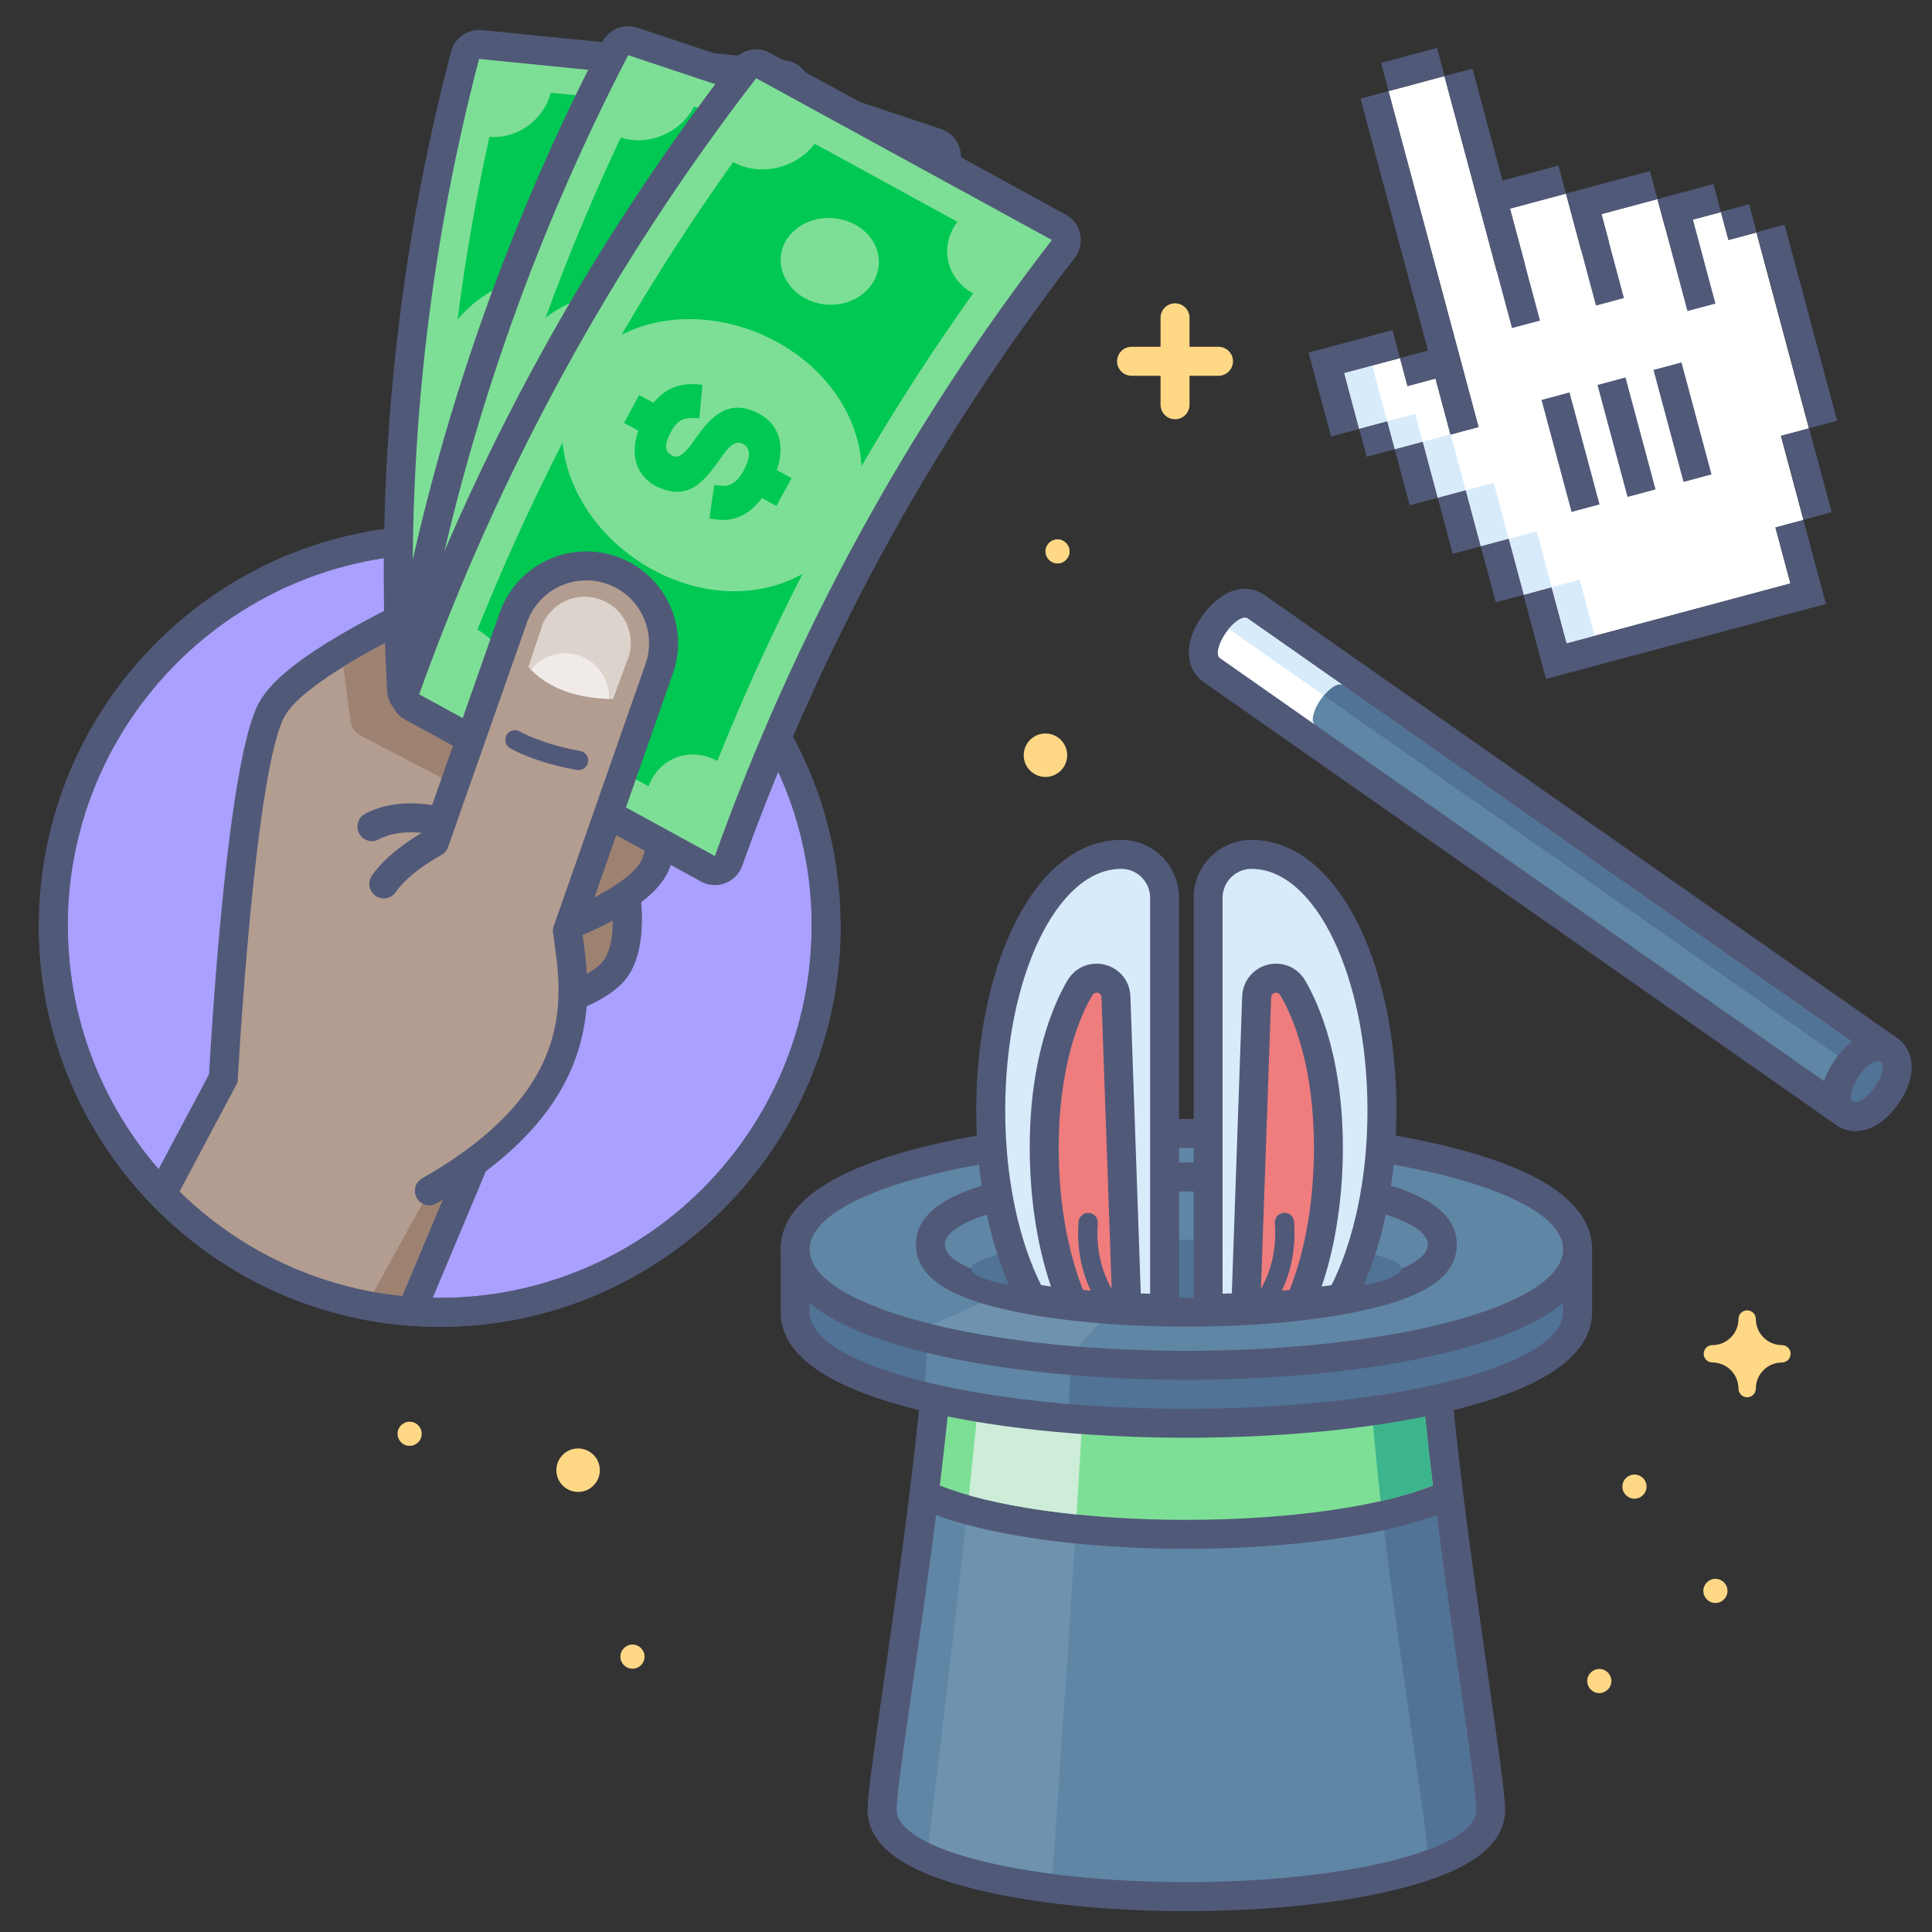 <?xml version="1.0" encoding="utf-8"?>
<!-- Generator: Adobe Illustrator 26.0.2, SVG Export Plug-In . SVG Version: 6.00 Build 0)  -->
<svg version="1.1" id="CRO_x5F_Hub-Conversion_x5F_Tips"
	 xmlns="http://www.w3.org/2000/svg" xmlns:xlink="http://www.w3.org/1999/xlink" x="0px" y="0px" viewBox="0 0 400 400"
	 style="enable-background:new 0 0 400 400;" xml:space="preserve">
<rect x="0" y="0" width="400" height="400" fill="#333333" stroke="none"/>
<style type="text/css">
	.st0{fill:#FFFFFF;}
	.st1{fill:#D8EBFB;}
	.st2{fill:#515979;}
	.st3{fill:#FFD886;}
	.st4{fill:none;}
	.st5{fill:#AAA0FF;}
	.st6{clip-path:url(#SVGID_00000166671090718628764270000005153383725049975211_);}
	.st7{fill:#B29D90;}
	.st8{fill:#9E8271;}
	.st9{fill:#7DDF96;}
	.st10{fill:#00C853;}
	.st11{fill:#DCD3CD;}
	.st12{fill:#F0EBE9;}
	.st13{fill:#FDE4DD;}
	.st14{fill:#5F87A5;}
	.st15{fill:#507396;}
	.st16{fill:#6F93AE;}
	.st17{fill:#3CB48C;}
	.st18{fill:#CEEDD9;}
	.st19{fill:#EF7D7D;}
</style>
<g>
	<g>
		<polygon class="st0" points="357.85,49.7 356.3,43.91 344.71,47.01 343.16,41.22 331.56,44.32 333.12,50.12 327.32,51.67 
			324.22,40.08 312.62,43.19 315.73,54.78 309.93,56.33 299.06,15.76 287.47,18.87 306.11,88.41 300.31,89.97 297.21,78.37 
			291.41,79.93 289.86,74.13 278.27,77.24 281.37,88.83 287.17,87.28 288.72,93.07 294.52,91.52 297.62,103.11 303.42,101.56 
			306.52,113.15 312.32,111.59 315.43,123.19 321.22,121.63 324.33,133.22 370.69,120.8 367.59,109.21 373.38,107.66 368.72,90.27 
			374.52,88.72 363.65,48.15 		"/>
	</g>
	<g>
		
			<rect x="313.77" y="110.61" transform="matrix(0.966 -0.259 0.259 0.966 -19.388 85.96)" class="st1" width="6" height="12"/>
	</g>
	<g>
		
			<rect x="304.87" y="100.58" transform="matrix(0.966 -0.259 0.259 0.966 -17.093 83.314)" class="st1" width="6" height="12"/>
	</g>
	<g>
		
			<rect x="295.97" y="90.54" transform="matrix(0.966 -0.259 0.259 0.966 -14.799 80.668)" class="st1" width="6" height="12"/>
	</g>
	<g>
		
			<rect x="279.72" y="76.26" transform="matrix(0.966 -0.259 0.259 0.966 -11.656 75.976)" class="st1" width="6" height="12"/>
	</g>
	<g>
		<rect x="287.84" y="86.4" transform="matrix(0.966 -0.259 0.259 0.966 -13.227 78.322)" class="st1" width="6" height="6"/>
	</g>
	<g>
		
			<rect x="322.67" y="120.65" transform="matrix(0.966 -0.259 0.259 0.966 -21.683 88.606)" class="st1" width="6" height="12"/>
	</g>
	<g>
		<g>
			
				<rect x="286.49" y="11.42" transform="matrix(0.966 -0.259 0.259 0.966 6.236 76.194)" class="st2" width="12" height="6"/>
		</g>
		<g>
			<polygon class="st2" points="318.84,66.37 312.62,43.19 324.22,40.08 322.66,34.28 311.07,37.39 304.86,14.21 299.06,15.76 
				313.04,67.92 			"/>
		</g>
		<g>
			<polygon class="st2" points="336.22,61.71 331.56,44.32 343.16,41.22 341.6,35.42 324.22,40.08 330.43,63.26 			"/>
		</g>
		<g>
			<polygon class="st2" points="355.16,62.85 350.5,45.46 356.3,43.91 354.75,38.11 343.16,41.22 349.37,64.4 			"/>
		</g>
		<g>
			
				<rect x="370.95" y="89.19" transform="matrix(0.966 -0.259 0.259 0.966 -12.671 100.131)" class="st2" width="6" height="18"/>
		</g>
		<g>
			<polygon class="st2" points="370.69,120.8 324.33,133.22 321.22,121.63 315.43,123.19 320.08,140.57 378.04,125.04 
				373.38,107.66 367.59,109.21 			"/>
		</g>
		<g>
			
				<rect x="307.98" y="112.17" transform="matrix(0.966 -0.259 0.259 0.966 -19.988 84.513)" class="st2" width="6" height="12"/>
		</g>
		<g>
			
				<rect x="299.07" y="102.13" transform="matrix(0.966 -0.259 0.259 0.966 -17.693 81.867)" class="st2" width="6" height="12"/>
		</g>
		<g>
			
				<rect x="290.17" y="92.09" transform="matrix(0.966 -0.259 0.259 0.966 -15.398 79.221)" class="st2" width="6" height="12"/>
		</g>
		<g>
			
				<rect x="282.05" y="87.95" transform="matrix(0.966 -0.259 0.259 0.966 -13.827 76.875)" class="st2" width="6" height="6"/>
		</g>
		<g>
			<polygon class="st2" points="297.21,78.37 300.31,89.97 306.11,88.41 287.47,18.87 281.68,20.42 295.65,72.58 289.86,74.13 
				291.41,79.93 			"/>
		</g>
		<g>
			<polygon class="st2" points="289.86,74.13 288.31,68.34 270.92,73 275.58,90.38 281.37,88.83 278.27,77.24 			"/>
		</g>
		<g>
			<rect x="356.97" y="43.03" transform="matrix(0.966 -0.259 0.259 0.966 0.353 94.736)" class="st2" width="6" height="6"/>
		</g>
		<g>
			
				<rect x="368.98" y="46.66" transform="matrix(0.966 -0.259 0.259 0.966 -4.836 98.581)" class="st2" width="6" height="42"/>
		</g>
	</g>
	<g>
		
			<rect x="322.12" y="81.67" transform="matrix(0.966 -0.259 0.259 0.966 -13.166 87.338)" class="st2" width="6" height="24"/>
	</g>
	<g>
		
			<rect x="333.71" y="78.57" transform="matrix(0.966 -0.259 0.259 0.966 -11.967 90.233)" class="st2" width="6" height="24"/>
	</g>
	<g>
		
			<rect x="345.3" y="75.46" transform="matrix(0.966 -0.259 0.259 0.966 -10.768 93.127)" class="st2" width="6" height="24"/>
	</g>
</g>
<g>
	<path class="st3" d="M368.93,278.49c-2.98,0-5.4-2.42-5.4-5.4c0-0.99-0.81-1.8-1.8-1.8c-0.99,0-1.8,0.81-1.8,1.8
		c0,2.98-2.42,5.4-5.4,5.4c-0.99,0-1.8,0.81-1.8,1.8s0.81,1.8,1.8,1.8c2.98,0,5.4,2.42,5.4,5.4c0,0.99,0.81,1.8,1.8,1.8
		c0.99,0,1.8-0.81,1.8-1.8c0-2.98,2.42-5.4,5.4-5.4c0.99,0,1.8-0.81,1.8-1.8S369.93,278.49,368.93,278.49z"/>
</g>
<g>
	<circle class="st3" cx="216.45" cy="156.36" r="4.5"/>
</g>
<g>
	<circle class="st3" cx="218.95" cy="114.16" r="2.5"/>
</g>
<g>
	<circle class="st3" cx="338.4" cy="307.79" r="2.5"/>
</g>
<g>
	<circle class="st3" cx="355.16" cy="329.38" r="2.5"/>
</g>
<g>
	<circle class="st3" cx="331.12" cy="348.04" r="2.5"/>
</g>
<g>
	<rect y="0" class="st4" width="400" height="400"/>
</g>
<path class="st3" d="M252.28,71.8h-6v-6c0-1.66-1.34-3-3-3s-3,1.34-3,3v6h-6c-1.66,0-3,1.34-3,3s1.34,3,3,3h6v6c0,1.66,1.34,3,3,3
	s3-1.34,3-3v-6h6c1.66,0,3-1.34,3-3S253.94,71.8,252.28,71.8z"/>
<g>
	<g>
		<circle class="st5" cx="91.04" cy="191.71" r="80"/>
		<path class="st2" d="M91.04,274.71c-45.77,0-83-37.23-83-83c0-45.77,37.23-83,83-83s83,37.23,83,83
			C174.04,237.48,136.8,274.71,91.04,274.71z M91.04,114.71c-42.46,0-77,34.54-77,77c0,42.46,34.54,77,77,77s77-34.54,77-77
			C168.04,149.26,133.49,114.71,91.04,114.71z"/>
	</g>
	<g>
		<defs>
			<path id="SVGID_1_" d="M228.04,0.71h-150v112.07c-38,6.21-67,39.18-67,78.93c0,44.18,35.82,80,80,80s80-35.82,80-80
				c0-10.99-2.22-21.47-6.23-31h63.23V0.71z"/>
		</defs>
		<clipPath id="SVGID_00000012458523891514541820000012581588250173752237_">
			<use xlink:href="#SVGID_1_"  style="overflow:visible;"/>
		</clipPath>
		<g style="clip-path:url(#SVGID_00000012458523891514541820000012581588250173752237_);">
			<g>
				<g>
					<path class="st7" d="M49.08,352.76c-0.43,0-0.87-0.09-1.27-0.28l-53.47-24.93c-0.75-0.35-1.32-0.99-1.58-1.77
						c-0.26-0.78-0.19-1.63,0.2-2.36l53.29-100.17c0.39-7.11,3.65-62.74,9.67-75.64c0.99-2.11,3.99-8.55,32-21.92
						c13.47-6.43,26.42-11.44,26.55-11.49c0.35-0.13,0.72-0.2,1.08-0.2c0.65,0,1.3,0.21,1.83,0.62c0.83,0.64,1.27,1.66,1.15,2.71
						l-7.22,65.46c-0.01,0.12-0.03,0.23-0.06,0.35l-13.55,58.41c-0.04,0.17-0.09,0.33-0.16,0.48l-45.71,108.9
						c-0.32,0.75-0.92,1.34-1.69,1.64C49.81,352.69,49.44,352.76,49.08,352.76z"/>
				</g>
				<g>
					<g>
						<path class="st2" d="M115.55,116.99l-7.22,65.46l-13.55,58.41l-45.71,108.9l-53.47-24.93l53.6-100.76
							c0,0,3.31-62.07,9.43-75.2C64.29,136.75,115.55,116.99,115.55,116.99 M115.55,110.99c-0.73,0-1.46,0.13-2.16,0.4
							c-0.53,0.21-13.19,5.1-26.77,11.58c-25.98,12.4-31.52,19.27-33.43,23.36c-6.11,13.1-9.31,65.36-9.91,76.09L-9.69,322
							c-0.77,1.45-0.92,3.16-0.39,4.72c0.52,1.56,1.66,2.84,3.15,3.53l53.47,24.93c0.8,0.37,1.67,0.56,2.54,0.56
							c0.73,0,1.46-0.13,2.16-0.4c1.52-0.59,2.74-1.77,3.37-3.28l45.71-108.9c0.13-0.31,0.24-0.64,0.31-0.97l13.55-58.41
							c0.05-0.23,0.09-0.46,0.12-0.7l7.22-65.46c0.23-2.08-0.64-4.13-2.3-5.41C118.15,111.42,116.86,110.99,115.55,110.99
							L115.55,110.99z M115.55,122.99L115.55,122.99L115.55,122.99L115.55,122.99z"/>
					</g>
				</g>
			</g>
			<g>
				<path class="st8" d="M115.91,173.8l-0.35-56.81c0,0-27.53,10.61-44.47,21.05l1.46,11.24c0.17,1.3,0.96,2.43,2.12,3.03
					L115.91,173.8z"/>
			</g>
			<g>
				<g>
					<path class="st8" d="M94.76,193.74l18.56-26.42l14.87,10.45l0.27,1.09c0.37,1.53,3.52,15.15-0.97,21.62
						c-3.48,5.01-14.65,7.8-16.86,8.31l-1.7,0.39L94.76,193.74z"/>
				</g>
				<g>
					<g>
						<path class="st2" d="M114.05,171.5l11.49,8.08c0,0,3.33,13.65-0.52,19.19c-3,4.31-15.07,7.1-15.07,7.1L98.6,193.49
							L114.05,171.5 M112.59,163.14l-3.45,4.91l-15.45,21.99l-2.77,3.95l3.26,3.56l11.35,12.38l2.36,2.58l3.41-0.79
							c3.36-0.78,14.64-3.76,18.65-9.52c5.01-7.2,2.35-20.22,1.42-24.04l-0.53-2.19l-1.84-1.3l-11.49-8.08L112.59,163.14
							L112.59,163.14z"/>
					</g>
				</g>
			</g>
			<g>
				<g>
					<path class="st8" d="M102.19,178.34l13.64-29.26l16.47,7.68l0.46,1.03c0.64,1.44,6.13,14.3,2.83,21.45
						c-2.55,5.54-13.06,10.25-15.14,11.14l-1.61,0.69L102.19,178.34z"/>
				</g>
				<g>
					<g>
						<path class="st2" d="M117.29,153.07l12.73,5.94c0,0,5.68,12.86,2.85,18.99c-2.2,4.77-13.59,9.63-13.59,9.63l-13.35-10.2
							L117.29,153.07 M114.38,145.09l-2.54,5.44l-11.36,24.36l-2.04,4.37l3.83,2.93l13.35,10.2l2.78,2.12l3.22-1.37
							c3.17-1.35,13.75-6.26,16.69-12.64c3.67-7.97-1.23-20.32-2.81-23.92l-0.91-2.06l-2.04-0.95l-12.73-5.94L114.38,145.09
							L114.38,145.09z"/>
					</g>
				</g>
			</g>
			<g>
				<polygon class="st8" points="35.48,343.42 88.9,246.56 94.79,240.86 49.08,349.76 				"/>
			</g>
			<g>
				<g>
					<g>
						<g>
							<path class="st9" d="M148.81,152.02c-0.1,0-0.2,0-0.3-0.01l-62.67-6.26c-1.47-0.15-2.61-1.34-2.7-2.81
								c-2.55-44.32,1.87-88.56,13.14-131.5c0.35-1.33,1.55-2.24,2.9-2.24c0.1,0,0.2,0,0.3,0.01l62.67,6.26
								c0.87,0.09,1.66,0.55,2.17,1.27c0.5,0.72,0.66,1.62,0.44,2.47c-11.11,42.33-15.47,85.94-12.95,129.63
								c0.05,0.88-0.29,1.73-0.92,2.34C150.33,151.73,149.58,152.02,148.81,152.02z"/>
						</g>
						<g>
							<path class="st2" d="M99.19,12.2c20.89,2.09,41.78,4.17,62.67,6.26c-11.17,42.57-15.57,86.63-13.05,130.56
								c-20.89-2.09-41.78-4.17-62.67-6.26C83.62,98.83,88.02,54.77,99.19,12.2 M99.19,6.2c-2.7,0-5.1,1.82-5.8,4.48
								c-11.35,43.24-15.8,87.8-13.23,132.43c0.17,2.95,2.46,5.33,5.39,5.63l62.67,6.26c0.2,0.02,0.4,0.03,0.6,0.03
								c1.54,0,3.03-0.59,4.15-1.67c1.27-1.21,1.94-2.92,1.84-4.68c-2.5-43.37,1.83-86.67,12.86-128.7c0.45-1.7,0.13-3.51-0.88-4.95
								c-1-1.44-2.58-2.37-4.33-2.55L99.79,6.23C99.59,6.21,99.38,6.2,99.19,6.2L99.19,6.2z"/>
						</g>
					</g>
				</g>
				<g>
					<g>
						<path class="st10" d="M145.59,71.23c1.62-12.7,3.82-25.32,6.6-37.84c-5.69-0.57-9.31-5.59-7.92-11.17
							c-10.08-1.01-20.16-2.01-30.24-3.02c-1.39,5.59-7,9.68-12.69,9.11c-2.78,12.52-4.98,25.14-6.6,37.84
							c5.84-7.05,16.25-11.19,27.23-10.1C132.98,57.15,141.68,63.2,145.59,71.23z M123.6,46.49c-4.93-0.49-8.27-4.56-7.36-9.06
							c0.91-4.5,5.74-7.74,10.67-7.25c4.94,0.5,8.11,4.53,7.2,9.03C133.2,43.71,128.54,46.98,123.6,46.49z"/>
					</g>
					<g>
						<path class="st10" d="M102.08,138.83c10.08,1.01,20.16,2.01,30.24,3.02c-0.26-5.75,4.29-9.95,9.98-9.38
							c-0.25-12.82,0.09-25.63,1.01-38.4c-5.42,7.1-15.15,11.31-26.15,10.21c-10.99-1.1-20.37-7.22-24.7-15.29
							c-0.92,12.77-1.26,25.58-1.01,38.4C97.14,127.96,101.82,133.09,102.08,138.83z M116.88,130.63c-4.93-0.5-9.02-4.62-9.03-9.22
							c-0.01-4.6,4.07-7.92,9.01-7.43c4.93,0.49,8.86,4.61,8.86,9.21C125.72,127.79,121.81,131.12,116.88,130.63z"/>
					</g>
				</g>
				<g>
					<g>
						<path class="st10" d="M125.64,80.6c0.22-2.24-0.4-3.77-1.93-4.56c-0.36-0.19-0.72-0.39-1.08-0.58
							c0.91-1.89,1.84-3.78,2.78-5.67c0.37,0.18,0.75,0.36,1.12,0.55c3.06,1.54,4.66,4.24,4.84,8.14c1.02,0.1,2.04,0.2,3.05,0.31
							c-0.21,1.96-0.41,3.93-0.59,5.89c-1.04-0.1-2.09-0.21-3.13-0.31c-1.35,4.78-4.43,7.26-8.63,6.83
							c-6.38-0.64-7.22-5.48-7.25-10.72c-0.02-3.06-0.38-4.76-1.83-4.9c-1.68-0.17-2.41,0.95-2.69,3.74
							c-0.21,2.16,0.44,3.26,1.89,4.2c0.36,0.23,0.72,0.47,1.08,0.7c-1.03,1.83-2.05,3.66-3.05,5.49c-0.28-0.16-0.55-0.32-0.83-0.48
							c-0.11-0.05-0.19-0.1-0.3-0.19c-2.76-1.63-4.27-4.04-4.52-7.28c-1.01-0.1-2.01-0.2-3.02-0.3c0.18-1.97,0.38-3.93,0.59-5.89
							c1.01,0.1,2.01,0.2,3.02,0.3c1.31-4.79,4.48-7.13,8.59-6.72c6.42,0.96,6.93,5.38,7.02,10.82c0,3.13,0.38,4.72,1.95,4.88
							C124.4,85,125.34,83.59,125.64,80.6z"/>
					</g>
				</g>
			</g>
			<g>
				<g>
					<g>
						<g>
							<path class="st9" d="M149.23,166.42c-0.32,0-0.64-0.05-0.95-0.15l-62.89-20.99c-1.4-0.47-2.25-1.88-2.01-3.34
								c7.67-46.07,22.48-90.45,44.02-131.91c0.53-1.02,1.57-1.62,2.66-1.62c0.32,0,0.64,0.05,0.95,0.15l62.89,20.99
								c0.83,0.28,1.5,0.91,1.83,1.72c0.33,0.81,0.29,1.73-0.12,2.51c-21.24,40.89-35.85,84.67-43.42,130.13
								c-0.14,0.87-0.66,1.62-1.41,2.08C150.3,166.28,149.77,166.42,149.23,166.42z"/>
						</g>
						<g>
							<path class="st2" d="M130.06,11.42c20.96,6.99,41.93,13.99,62.89,20.99c-21.36,41.11-36.11,85.32-43.72,131.02
								c-20.96-7-41.93-13.99-62.89-20.99C93.95,96.74,108.71,52.53,130.06,11.42 M130.06,5.42c-2.19,0-4.27,1.2-5.32,3.23
								c-21.68,41.73-36.59,86.41-44.31,132.8c-0.48,2.91,1.22,5.74,4.02,6.68l62.89,20.99c0.62,0.21,1.26,0.31,1.9,0.31
								c1.08,0,2.15-0.29,3.09-0.86c1.5-0.91,2.54-2.42,2.82-4.15c7.52-45.14,22.03-88.63,43.13-129.24
								c0.81-1.56,0.9-3.39,0.24-5.02c-0.66-1.63-2-2.88-3.66-3.44L131.96,5.73C131.33,5.52,130.69,5.42,130.06,5.42L130.06,5.42z"
								/>
						</g>
					</g>
				</g>
				<g>
					<g>
						<path class="st10" d="M163.99,82.81c4.61-12.66,9.81-25.11,15.57-37.32c-5.71-1.91-8.26-7.9-5.54-13.31
							c-10.11-3.37-20.23-6.75-30.34-10.12c-2.72,5.41-9.43,8.31-15.15,6.4c-5.76,12.2-10.96,24.66-15.57,37.32
							c7.63-5.88,19.28-7.72,30.31-4.04C154.31,65.42,161.84,73.66,163.99,82.81z M147.16,52.29c-4.95-1.65-7.44-6.6-5.45-11.01
							c1.98-4.41,7.69-6.62,12.64-4.96c4.95,1.66,7.27,6.53,5.29,10.95C157.66,51.68,152.12,53.95,147.16,52.29z"/>
					</g>
					<g>
						<path class="st10" d="M103.61,142.11c10.11,3.37,20.23,6.75,30.34,10.12c1.07-5.96,6.71-9.22,12.42-7.31
							c2.72-13.22,6.05-26.3,9.96-39.19c-7.21,6.03-18.18,8.09-29.22,4.41c-11.03-3.68-19.24-12.14-21.81-21.43
							c-3.91,12.89-7.24,25.97-9.96,39.19C101.07,129.79,104.69,136.15,103.61,142.11z M120.72,137.12
							c-4.95-1.66-8.19-6.84-7.13-11.56c1.06-4.72,6.02-7.19,10.97-5.53c4.95,1.65,8.02,6.79,6.96,11.52
							C130.46,136.26,125.67,138.77,120.72,137.12z"/>
					</g>
				</g>
				<g>
					<g>
						<path class="st10" d="M141.33,87.8c0.75-2.25,0.47-3.96-0.93-5.13c-0.33-0.28-0.65-0.57-0.98-0.85
							c1.38-1.73,2.76-3.46,4.17-5.18c0.34,0.27,0.68,0.55,1.02,0.82c2.79,2.29,3.81,5.43,3.08,9.48c1.02,0.34,2.04,0.68,3.07,1.02
							c-0.67,1.97-1.33,3.94-1.97,5.91c-1.05-0.35-2.1-0.7-3.15-1.05c-2.49,4.6-6.24,6.42-10.44,5.01
							c-6.41-2.14-6.14-7.31-4.96-12.69c0.69-3.14,0.72-4.97-0.74-5.46c-1.69-0.56-2.69,0.42-3.63,3.21
							c-0.72,2.17-0.31,3.45,0.97,4.75c0.32,0.32,0.63,0.65,0.95,0.97c-1.48,1.64-2.95,3.28-4.41,4.92
							c-0.25-0.23-0.49-0.46-0.74-0.69c-0.1-0.08-0.17-0.15-0.26-0.26c-2.45-2.31-3.44-5.14-2.95-8.52
							c-1.01-0.34-2.02-0.67-3.03-1.01c0.64-1.98,1.3-3.95,1.97-5.91c1.01,0.34,2.02,0.67,3.03,1.01c2.46-4.61,6.25-6.28,10.38-4.91
							c6.37,2.48,5.87,7.13,4.69,12.74c-0.73,3.22-0.7,4.93,0.87,5.46C139.03,92.02,140.33,90.79,141.33,87.8z"/>
					</g>
				</g>
			</g>
			<g>
				<g>
					<g>
						<g>
							<path class="st9" d="M148.01,180.24c-0.5,0-0.99-0.12-1.44-0.37l-61.23-33.49c-1.29-0.71-1.88-2.25-1.38-3.64
								c16.55-46.28,40.18-89.47,70.22-128.37c0.59-0.76,1.47-1.17,2.38-1.17c0.49,0,0.98,0.12,1.44,0.37l61.23,33.49
								c0.77,0.42,1.32,1.16,1.5,2.02c0.18,0.86-0.03,1.75-0.56,2.45c-29.66,38.4-52.98,81.04-69.32,126.73
								c-0.3,0.83-0.94,1.48-1.76,1.79C148.74,180.18,148.37,180.24,148.01,180.24z"/>
						</g>
						<g>
							<path class="st2" d="M156.56,16.2c20.41,11.16,40.82,22.33,61.22,33.49c-29.81,38.59-53.35,81.64-69.77,127.55
								c-20.41-11.16-40.82-22.33-61.22-33.49C103.21,97.84,126.76,54.79,156.56,16.2 M156.57,10.2c-1.81,0-3.58,0.82-4.75,2.33
								c-30.24,39.15-54.02,82.62-70.68,129.2c-0.99,2.78,0.18,5.87,2.77,7.28l52.27,28.6l8.95,4.9c0.89,0.49,1.88,0.74,2.88,0.74
								c0.72,0,1.44-0.13,2.13-0.39c1.64-0.62,2.93-1.93,3.52-3.59c16.24-45.39,39.41-87.75,68.87-125.9
								c1.07-1.39,1.48-3.18,1.12-4.9c-0.36-1.72-1.45-3.19-2.99-4.03l-61.23-33.49C158.53,10.44,157.55,10.2,156.57,10.2
								L156.57,10.2z"/>
						</g>
					</g>
				</g>
				<g>
					<g>
						<path class="st10" d="M178.37,96.49c7.14-12.25,14.85-24.18,23.1-35.75c-5.56-3.04-7.08-9.73-3.25-14.82
							c-9.85-5.39-19.69-10.77-29.54-16.16c-3.83,5.1-11.32,6.85-16.89,3.8c-8.25,11.57-15.96,23.49-23.1,35.75
							c9.01-4.67,21.41-4.39,32.15,1.48C171.59,76.67,177.85,86.61,178.37,96.49z M166.64,61.73c-4.82-2.64-6.47-8.23-3.59-12.43
							c2.88-4.2,9.2-5.42,14.02-2.78c4.82,2.64,6.31,8.12,3.43,12.33C177.63,63.05,171.46,64.37,166.64,61.73z"/>
					</g>
					<g>
						<path class="st10" d="M104.74,146.63c9.85,5.39,19.69,10.77,29.54,16.16c2.22-5.97,8.68-8.3,14.23-5.25
							c5.29-13.19,11.18-26.11,17.64-38.73c-8.59,4.9-20.34,4.98-31.09-0.9c-10.73-5.87-17.66-16.18-18.58-26.28
							c-6.46,12.63-12.35,25.55-17.64,38.73C104.4,133.4,106.97,140.66,104.74,146.63z M123.39,144.66
							c-4.82-2.64-7.21-8.62-5.22-13.31c1.98-4.7,7.58-6.32,12.4-3.68c4.82,2.64,7.04,8.53,5.06,13.23
							C133.64,145.59,128.21,147.3,123.39,144.66z"/>
					</g>
				</g>
				<g>
					<g>
						<path class="st10" d="M153.83,91.9c-1.53-0.83-2.87,0.38-4.83,3.25c-3.48,4.93-6.7,8.65-13.18,5.52
							c-4.02-2.19-5.46-6.31-3.66-11.51c-0.98-0.54-1.97-1.07-2.95-1.61c1.03-1.93,2.08-3.85,3.14-5.76
							c0.98,0.54,1.97,1.07,2.95,1.61c2.26-2.81,5.14-4.07,8.68-3.84c0.16-0.01,0.26-0.01,0.39,0.02c0.35,0.03,0.71,0.05,1.06,0.08
							c-0.22,2.3-0.43,4.61-0.63,6.93c-0.48-0.01-0.95-0.02-1.43-0.03c-1.92-0.05-3.2,0.55-4.36,2.66c-1.49,2.73-1.52,4.2,0.12,5.1
							c1.42,0.77,2.81-0.56,4.73-3.35c3.3-4.77,7.1-8.69,13.34-5.29c4.1,2.23,5.38,6.42,3.63,11.64c1.02,0.56,2.04,1.11,3.06,1.67
							c-1.06,1.91-2.11,3.83-3.14,5.76c-1-0.54-1.99-1.09-2.99-1.63c-2.6,3.46-5.75,4.94-9.51,4.43c-0.46-0.07-0.91-0.13-1.37-0.2
							c0.32-2.32,0.65-4.62,1-6.93c0.45,0.05,0.9,0.09,1.36,0.14c1.9,0.24,3.42-0.77,4.62-2.96
							C155.46,94.68,155.48,92.79,153.83,91.9z"/>
					</g>
				</g>
			</g>
			<g>
				<g>
					<path class="st7" d="M88.9,246.56c34.76-19.76,30.27-41.47,28.59-53.82l19.01-54.29c2.92-8.34-1.49-17.47-9.81-20.39
						c-8.34-2.92-17.47,1.47-20.39,9.81l-16.35,46.54c0,0-7.11,3.69-10.48,8.59"/>
					<path class="st2" d="M88.9,249.56c-1.04,0-2.06-0.55-2.61-1.52c-0.82-1.44-0.32-3.27,1.12-4.09
						c31.71-18.03,29.05-36.9,27.29-49.39l-0.2-1.41c-0.06-0.47-0.02-0.95,0.14-1.4l19.01-54.29c2.37-6.77-1.21-14.2-7.97-16.57
						c-6.76-2.37-14.2,1.21-16.57,7.97l-16.35,46.54c-0.25,0.72-0.77,1.32-1.45,1.67c-0.06,0.03-6.5,3.42-9.38,7.63
						c-0.94,1.37-2.81,1.71-4.17,0.78c-1.37-0.94-1.71-2.81-0.78-4.17c2.95-4.3,8.23-7.65,10.5-8.96l15.97-45.47
						c3.46-9.89,14.32-15.11,24.21-11.65c9.89,3.46,15.12,14.32,11.65,24.21l-18.77,53.6l0.09,0.67
						c1.74,12.37,4.98,35.4-30.27,55.44C89.91,249.43,89.4,249.56,88.9,249.56z"/>
				</g>
			</g>
			<g>
				<g>
					<path class="st11" d="M109.38,138.09l3.07-9.14c2.29-4.75,7.99-6.75,12.75-4.46c4.74,2.28,6.75,7.99,4.46,12.75l-2.72,7.49
						C120.14,144.57,113.97,143.04,109.38,138.09z"/>
				</g>
			</g>
			<g>
				<path class="st12" d="M126.09,144.7c0.14-3.51-1.78-6.94-5.14-8.56c-3.89-1.87-8.44-0.73-11.03,2.5
					C114.25,142.95,119.89,144.45,126.09,144.7z"/>
			</g>
			<g>
				<path class="st2" d="M77,174.15c-1.07,0-2.11-0.58-2.65-1.59c-0.78-1.46-0.23-3.28,1.23-4.06c6.97-3.73,15.24-1.55,15.59-1.45
					c1.6,0.43,2.54,2.08,2.11,3.68c-0.43,1.6-2.08,2.54-3.68,2.11c-0.05-0.02-6.35-1.64-11.19,0.95
					C77.96,174.03,77.47,174.15,77,174.15z"/>
			</g>
			<g>
				<path class="st13" d="M106.61,153.18c0,0,4.48,2.7,13.17,4.27"/>
				<path class="st2" d="M119.79,159.45c-0.12,0-0.24-0.01-0.36-0.03c-8.95-1.62-13.65-4.41-13.85-4.53
					c-0.95-0.57-1.25-1.8-0.68-2.75c0.57-0.94,1.8-1.25,2.74-0.68c0.1,0.06,4.39,2.55,12.5,4.02c1.09,0.2,1.81,1.24,1.61,2.32
					C121.58,158.77,120.73,159.45,119.79,159.45z"/>
			</g>
		</g>
	</g>
	<g>
		<path class="st2" d="M91.04,274.71c-45.77,0-83-37.23-83-83c0-1.66,1.34-3,3-3s3,1.34,3,3c0,42.46,34.54,77,77,77s77-34.54,77-77
			c0-1.66,1.34-3,3-3s3,1.34,3,3C174.04,237.48,136.8,274.71,91.04,274.71z"/>
	</g>
</g>
<g>
	<g>
		<g>
			<g>
				<path class="st14" d="M245.62,392.67c-16.26,0-31.59-1.59-43.15-4.48c-13.17-3.29-19.85-7.84-19.85-13.52
					c0-2.71,1.24-11.52,3.44-26.86c3.77-26.27,10.07-70.23,8.05-80.15c-0.3-1.47,0.07-2.99,1.03-4.15c0.95-1.17,2.36-1.83,3.87-1.83
					h93.21c1.51,0,2.92,0.67,3.87,1.83c0.95,1.16,1.33,2.68,1.03,4.15c-2.01,9.92,4.29,53.88,8.05,80.15
					c2.2,15.34,3.44,24.15,3.44,26.86c0,5.68-6.68,10.22-19.85,13.52C277.21,391.08,261.88,392.67,245.62,392.67z"/>
			</g>
			<g>
				<g>
					<path class="st2" d="M292.22,264.67c1.26,0,2.21,1.15,1.96,2.39c-3.11,15.34,11.44,99.41,11.44,107.61c0,8.28-26.86,15-60,15
						s-60-6.72-60-15c0-8.2,14.55-92.27,11.44-107.61c-0.25-1.24,0.69-2.39,1.96-2.39h46.61H292.22 M292.22,258.67h-46.61h-46.61
						c-2.41,0-4.67,1.07-6.19,2.94c-1.52,1.86-2.12,4.29-1.64,6.65c1.91,9.41-4.59,54.76-8.08,79.13
						c-2.28,15.93-3.47,24.37-3.47,27.29c0,7.33,7.23,12.71,22.12,16.43c11.79,2.95,27.38,4.57,43.88,4.57s32.09-1.62,43.88-4.57
						c14.88-3.72,22.12-9.09,22.12-16.43c0-2.92-1.19-11.36-3.47-27.29c-3.49-24.36-9.99-69.71-8.08-79.13
						c0.48-2.36-0.12-4.78-1.64-6.65C296.89,259.74,294.63,258.67,292.22,258.67L292.22,258.67z"/>
				</g>
			</g>
		</g>
		<g>
			<path class="st15" d="M295.52,383c6.37-2.38,10.1-5.25,10.1-8.33c0-6.28-8.54-57.09-11.13-87.42c-3.31,0.68-6.85,1.3-10.57,1.84
				C285.26,315.73,294.48,371.03,295.52,383z"/>
		</g>
		<g>
			<path class="st16" d="M192.29,381.54c0.12,0.06,0.24,0.12,0.36,0.18c0.19,0.09,0.38,0.17,0.57,0.26c0.22,0.1,0.44,0.19,0.66,0.29
				c0.21,0.09,0.42,0.18,0.63,0.26c0.37,0.15,0.75,0.3,1.14,0.44c0.26,0.1,0.52,0.19,0.79,0.28c0.2,0.07,0.4,0.14,0.6,0.21
				c0.29,0.1,0.57,0.2,0.87,0.29c0.16,0.05,0.34,0.11,0.5,0.16c0.58,0.19,1.18,0.37,1.8,0.55c0.15,0.04,0.31,0.09,0.46,0.13
				c0.36,0.1,0.73,0.2,1.11,0.3c0.13,0.03,0.26,0.07,0.4,0.1c1.26,0.33,2.57,0.64,3.94,0.94c0.1,0.02,0.2,0.04,0.3,0.06
				c1.43,0.31,2.92,0.6,4.47,0.88c0.06,0.01,0.13,0.02,0.19,0.03c1.61,0.28,3.27,0.55,4.99,0.79c0.02,0,0.04,0.01,0.06,0.01
				c0.58,0.08,1.17,0.15,1.76,0.23c1.8-25.12,4.35-62.05,6.36-97.06c-7.73-0.56-14.97-1.42-21.53-2.53
				C200.04,317.39,195.52,354.56,192.29,381.54z"/>
		</g>
		<g>
			<g>
				<path class="st9" d="M245.62,317.67c-21.29,0-40.79-2.74-52.16-7.33c-1.26-0.51-2.02-1.8-1.85-3.15
					c2.63-21.49,3.48-34.79,2.52-39.53c-0.3-1.47,0.07-2.99,1.03-4.15c0.95-1.17,2.36-1.83,3.87-1.83h93.21
					c1.51,0,2.92,0.67,3.87,1.83c0.95,1.16,1.33,2.68,1.03,4.15c-0.96,4.75-0.12,18.05,2.51,39.53c0.17,1.35-0.6,2.64-1.85,3.15
					C286.41,314.93,266.91,317.67,245.62,317.67z"/>
			</g>
			<g>
				<g>
					<path class="st2" d="M292.22,264.67c1.26,0,2.21,1.15,1.96,2.39c-1.21,5.96,0.25,22.28,2.48,40.49
						c-10.58,4.27-29.48,7.12-51.04,7.12s-40.47-2.85-51.04-7.12c2.23-18.22,3.69-34.54,2.48-40.49c-0.25-1.24,0.69-2.39,1.96-2.39
						h46.61H292.22 M292.22,258.67h-46.61h-46.61c-2.41,0-4.67,1.07-6.19,2.94c-1.52,1.86-2.12,4.29-1.64,6.65
						c0.62,3.04,0.68,12.21-2.55,38.57c-0.33,2.7,1.19,5.28,3.71,6.29c11.71,4.73,31.63,7.55,53.29,7.55s41.57-2.82,53.29-7.55
						c2.52-1.02,4.04-3.6,3.71-6.29c-3.23-26.36-3.17-35.53-2.55-38.57c0.48-2.36-0.12-4.78-1.64-6.65
						C296.89,259.74,294.63,258.67,292.22,258.67L292.22,258.67z"/>
				</g>
			</g>
		</g>
		<g>
			<path class="st17" d="M284.18,277.06c-1.06,5.21-0.08,18.33,1.68,33.72c4.17-0.94,7.82-2.03,10.8-3.23
				c-2.23-18.22-3.69-34.54-2.48-40.49c0.25-1.24-0.69-2.39-1.96-2.39h-8.44C284.14,270.53,284.3,276.45,284.18,277.06z"/>
		</g>
		<g>
			<path class="st18" d="M201.09,309.72c0.14,0.04,0.27,0.08,0.42,0.12c0.73,0.2,1.47,0.39,2.24,0.57c0.19,0.05,0.38,0.09,0.57,0.14
				c0.74,0.18,1.49,0.35,2.27,0.51c0.07,0.02,0.15,0.03,0.22,0.05c0.82,0.17,1.66,0.34,2.51,0.5c0.23,0.04,0.47,0.09,0.7,0.13
				c0.84,0.16,1.7,0.31,2.57,0.45c0.2,0.03,0.41,0.06,0.61,0.1c0.75,0.12,1.52,0.24,2.3,0.35c0.24,0.04,0.48,0.07,0.73,0.11
				c0.9,0.13,1.82,0.25,2.75,0.36c0.28,0.04,0.57,0.07,0.85,0.1c0.84,0.1,1.7,0.2,2.56,0.29c0.17,0.02,0.33,0.04,0.5,0.05
				c0,0,0,0,0,0c1.03-16.55,2-33.32,2.78-48.89h-21.09c-0.68,11.96-2.17,27.87-3.97,44.91
				C200.77,309.62,200.92,309.67,201.09,309.72z"/>
		</g>
		<g>
			<g>
				<path class="st15" d="M245.62,294.67c-40.25,0-81-7.9-81-23v-13c0-1.66,1.34-3,3-3h156c1.66,0,3,1.34,3,3v13
					c0,7.04-8.45,12.78-25.1,17.05C286.55,292.56,266.69,294.67,245.62,294.67z"/>
			</g>
			<g>
				<path class="st2" d="M323.62,258.67v13c0,11.05-34.92,20-78,20s-78-8.95-78-20v-13H323.62 M323.62,252.67h-156
					c-3.31,0-6,2.69-6,6v13c0,8.59,9.2,15.3,27.36,19.95c15.21,3.9,35.32,6.05,56.64,6.05s41.44-2.15,56.64-6.05
					c18.15-4.65,27.36-11.37,27.36-19.95v-13C329.62,255.36,326.93,252.67,323.62,252.67L323.62,252.67z"/>
			</g>
		</g>
		<g>
			<path class="st14" d="M222.57,266.67h-30c-0.32,6.31-0.67,12.81-1.05,19.4c8.35,2.06,18.47,3.65,29.74,4.6
				C221.73,282.5,222.17,274.45,222.57,266.67z"/>
		</g>
		<g>
			<g>
				<path class="st14" d="M245.62,282.67c-21.09,0-40.96-2.22-55.93-6.25c-16.4-4.42-25.07-10.55-25.07-17.75
					s8.67-13.33,25.07-17.75c14.98-4.03,34.84-6.25,55.93-6.25c21.09,0,40.96,2.22,55.93,6.25c16.4,4.42,25.07,10.55,25.07,17.75
					s-8.67,13.33-25.07,17.75C286.57,280.45,266.71,282.67,245.62,282.67z"/>
			</g>
			<g>
				<g>
					<path class="st2" d="M245.62,237.67c43.08,0,78,9.4,78,21s-34.92,21-78,21s-78-9.4-78-21S202.54,237.67,245.62,237.67
						 M245.62,231.67c-21.35,0-41.49,2.26-56.71,6.36c-18.11,4.87-27.29,11.82-27.29,20.64c0,8.82,9.18,15.77,27.29,20.64
						c15.23,4.1,35.37,6.36,56.71,6.36s41.49-2.26,56.71-6.36c18.11-4.87,27.29-11.82,27.29-20.64c0-8.82-9.18-15.77-27.29-20.64
						C287.1,233.93,266.96,231.67,245.62,231.67L245.62,231.67z"/>
				</g>
			</g>
		</g>
		<g>
			<path class="st16" d="M232.6,268.29c0-0.01-22.48-1.62-22.48-1.62l-16.93,7.55c8.52,2.08,18.77,3.66,30.08,4.57L232.6,268.29
				L232.6,268.29z"/>
		</g>
		<g>
			<g>
				<ellipse class="st14" cx="245.62" cy="257.67" rx="53" ry="14"/>
			</g>
			<g>
				<g>
					<path class="st2" d="M245.62,246.67c27.61,0,50,4.92,50,11s-22.39,11-50,11s-50-4.92-50-11S218,246.67,245.62,246.67
						 M245.62,240.67c-13.78,0-26.79,1.19-36.64,3.36c-8.31,1.83-19.36,5.23-19.36,13.64s11.05,11.81,19.36,13.64
						c9.85,2.17,22.87,3.36,36.64,3.36s26.79-1.19,36.64-3.36c8.31-1.83,19.36-5.23,19.36-13.64s-11.05-11.81-19.36-13.64
						C272.41,241.86,259.39,240.67,245.62,240.67L245.62,240.67z"/>
				</g>
			</g>
		</g>
		<g>
			<ellipse class="st15" cx="245.62" cy="262.67" rx="44.53" ry="6"/>
		</g>
		<g>
			<g>
				<g>
					<path class="st1" d="M253.12,270.83c-0.78,0-1.54-0.31-2.1-0.86c-0.58-0.56-0.9-1.34-0.9-2.14v-81.95
						c0-4.63,3.47-8.47,8.06-8.95c0.05-0.01,0.3-0.02,0.3-0.02c0.21-0.02,0.42-0.03,0.63-0.03c15.14,0,27,23.28,27,53
						c0,14.25-2.76,27.58-7.76,37.53c-0.44,0.87-1.28,1.48-2.25,1.62c-6.86,1-14.79,1.62-22.92,1.8
						C253.16,270.83,253.14,270.83,253.12,270.83z"/>
				</g>
				<g>
					<path class="st2" d="M259.12,179.89c13.25,0,24,22.39,24,50c0,14.24-2.86,27.07-7.44,36.18c-6.59,0.96-14.28,1.59-22.56,1.77
						v-81.95c0-3.1,2.35-5.65,5.37-5.97C258.7,179.91,258.91,179.89,259.12,179.89 M259.12,173.89c-0.28,0-0.56,0.01-0.84,0.03
						l-0.1,0.01c-0.1,0.01-0.2,0.01-0.3,0.02c-6.13,0.64-10.75,5.77-10.75,11.93v81.95c0,1.61,0.65,3.16,1.8,4.29
						c1.12,1.1,2.63,1.71,4.2,1.71c0.04,0,0.09,0,0.13,0c8.26-0.18,16.31-0.81,23.29-1.83c1.94-0.28,3.61-1.49,4.49-3.24
						c5.21-10.36,8.08-24.16,8.08-38.88c0-14.24-2.71-27.71-7.62-37.95C275.91,180.3,267.96,173.89,259.12,173.89L259.12,173.89z"/>
				</g>
			</g>
			<g>
				<g>
					<path class="st1" d="M238.05,270.83c-8.14-0.18-16.06-0.8-22.92-1.8c-0.97-0.14-1.81-0.75-2.25-1.62
						c-5.01-9.95-7.76-23.27-7.76-37.53c0-29.72,11.86-53,27-53c0.21,0,0.42,0.01,0.63,0.03c0,0,0.25,0.02,0.3,0.02
						c4.6,0.48,8.06,4.33,8.06,8.95v81.95c0,0.81-0.33,1.58-0.9,2.14c-0.56,0.55-1.31,0.86-2.1,0.86
						C238.09,270.83,238.07,270.83,238.05,270.83z"/>
				</g>
				<g>
					<path class="st2" d="M232.12,179.89c0.21,0,0.42,0.02,0.63,0.03c3.02,0.31,5.37,2.86,5.37,5.97v81.95
						c-8.28-0.18-15.96-0.81-22.56-1.77c-4.58-9.11-7.44-21.94-7.44-36.18C208.12,202.27,218.86,179.89,232.12,179.89
						 M232.12,173.89c-8.85,0-16.79,6.41-22.38,18.05c-4.91,10.24-7.62,23.72-7.62,37.95c0,14.71,2.87,28.52,8.08,38.88
						c0.88,1.75,2.56,2.96,4.49,3.24c6.98,1.02,15.03,1.65,23.29,1.83c0.04,0,0.09,0,0.13,0c1.57,0,3.07-0.61,4.2-1.71
						c1.15-1.13,1.8-2.67,1.8-4.29v-81.95c0-6.17-4.62-11.3-10.75-11.93c-0.1-0.01-0.2-0.02-0.3-0.02l-0.1-0.01
						C232.68,173.9,232.4,173.89,232.12,173.89L232.12,173.89z"/>
				</g>
			</g>
			<g>
				<g>
					<path class="st19" d="M261.05,270.51c-0.78,0-1.53-0.3-2.1-0.85c-0.6-0.59-0.93-1.41-0.9-2.25l2.13-61.03
						c0.08-2.17,1.84-3.86,4.01-3.86c1.42,0,2.7,0.73,3.43,1.96c2.45,4.12,8.08,15.95,7.35,36.68c-0.35,9.97-2.14,19.31-5.19,27.01
						c-0.42,1.05-1.39,1.78-2.52,1.88c-1.97,0.18-4,0.33-6.04,0.45C261.17,270.51,261.11,270.51,261.05,270.51z"/>
				</g>
				<g>
					<path class="st2" d="M264.19,205.52c0.32,0,0.65,0.15,0.86,0.49c3.8,6.39,7.52,18.31,6.93,35.05
						c-0.38,10.88-2.43,19.57-4.98,26.01c-1.93,0.17-3.91,0.32-5.95,0.44l2.13-61.03C263.2,205.88,263.69,205.52,264.19,205.52
						 M264.19,199.52c-3.8,0-6.87,2.97-7.01,6.76l-2.13,61.03c-0.06,1.69,0.6,3.32,1.8,4.5c1.12,1.1,2.63,1.71,4.19,1.71
						c0.12,0,0.23,0,0.35-0.01c2.06-0.12,4.13-0.27,6.13-0.45c2.26-0.2,4.21-1.66,5.04-3.77c3.17-8.02,5.04-17.71,5.4-28.01
						c0.75-21.53-5.19-33.97-7.77-38.32C268.92,200.8,266.68,199.52,264.19,199.52L264.19,199.52z"/>
				</g>
			</g>
			<g>
				<g>
					<path class="st19" d="M230.01,270.51c-2.04-0.12-4.07-0.27-6.04-0.45c-1.13-0.1-2.1-0.83-2.52-1.88
						c-3.05-7.71-4.84-17.05-5.19-27.01c-0.72-20.74,4.9-32.56,7.35-36.69c0.73-1.23,2.01-1.96,3.43-1.96c2.17,0,3.93,1.7,4.01,3.86
						l2.13,61.03c0.03,0.84-0.3,1.66-0.9,2.25c-0.56,0.55-1.31,0.85-2.1,0.85C230.13,270.51,230.07,270.51,230.01,270.51z"/>
				</g>
				<g>
					<path class="st2" d="M227.04,205.52c0.5,0,0.99,0.36,1.01,0.97l2.13,61.03c-2.04-0.12-4.02-0.27-5.95-0.44
						c-2.55-6.45-4.6-15.14-4.98-26.01c-0.58-16.74,3.13-28.66,6.93-35.05C226.39,205.67,226.72,205.52,227.04,205.52
						 M227.04,199.52c-2.49,0-4.73,1.28-6.01,3.43c-2.59,4.35-8.53,16.79-7.77,38.32c0.36,10.31,2.23,19.99,5.4,28.01
						c0.83,2.11,2.78,3.57,5.04,3.77c2,0.18,4.07,0.33,6.13,0.45c0.12,0.01,0.24,0.01,0.35,0.01c1.56,0,3.07-0.61,4.19-1.71
						c1.21-1.18,1.86-2.81,1.8-4.5l-2.13-61.03C233.92,202.49,230.84,199.52,227.04,199.52L227.04,199.52z"/>
				</g>
			</g>
			<g>
				<path class="st2" d="M229.01,270.67c-0.6,0-1.18-0.27-1.58-0.77c-0.2-0.26-4.92-6.47-4.13-16.94c0.08-1.1,1.06-1.93,2.14-1.84
					c1.1,0.08,1.93,1.04,1.84,2.14c-0.67,8.86,3.27,14.14,3.31,14.2c0.67,0.88,0.5,2.13-0.37,2.8
					C229.87,270.53,229.44,270.67,229.01,270.67z"/>
			</g>
			<g>
				<path class="st2" d="M262.22,270.67c-0.43,0-0.86-0.14-1.22-0.42c-0.87-0.68-1.03-1.93-0.35-2.81c0.03-0.04,3.97-5.33,3.3-14.19
					c-0.08-1.1,0.74-2.06,1.84-2.14c1.11-0.08,2.06,0.74,2.14,1.84c0.79,10.47-3.93,16.68-4.13,16.94
					C263.4,270.4,262.81,270.67,262.22,270.67z"/>
			</g>
		</g>
	</g>
	<g>
		<g>
			<g>
				<path class="st14" d="M383.64,231.03c-0.61,0-1.21-0.19-1.72-0.54l-131.06-91.77c-0.7-0.49-2.26-1.98-1.52-5.15
					c0.32-1.35,1.03-2.87,2.01-4.27c0.72-1.03,3.31-4.39,6.41-4.39c0.83,0,1.62,0.24,2.27,0.7l131.06,91.77
					c1.36,0.95,1.69,2.82,0.74,4.18l-5.74,8.19c-0.46,0.65-1.15,1.1-1.94,1.23C383.98,231.01,383.81,231.03,383.64,231.03z"/>
			</g>
			<g>
				<g>
					<path class="st2" d="M257.76,127.9c0.21,0,0.4,0.05,0.55,0.16l131.06,91.77l-5.74,8.19l-131.06-91.77
						c-0.9-0.63-0.35-2.98,1.23-5.24C255.12,129.13,256.73,127.9,257.76,127.9 M257.76,121.9c-4.43,0-7.68,3.96-8.87,5.67
						c-4.36,6.22-3.02,11.32,0.24,13.6l131.06,91.77c1.05,0.73,2.25,1.09,3.44,1.09c1.89,0,3.75-0.89,4.92-2.56l5.74-8.19
						c0.91-1.3,1.27-2.92,0.99-4.48s-1.16-2.96-2.47-3.87l-131.06-91.77C260.59,122.33,259.21,121.9,257.76,121.9L257.76,121.9z"/>
				</g>
			</g>
		</g>
		<g>
			
				<rect x="320.69" y="95.59" transform="matrix(0.574 -0.819 0.819 0.574 -6.229 339.208)" class="st15" width="4" height="160"/>
		</g>
		<g>
			<g>
				<path class="st15" d="M384.18,231.18c-0.83,0-1.61-0.24-2.27-0.7c-0.7-0.49-2.26-1.98-1.52-5.15c0.32-1.35,1.03-2.87,2.01-4.27
					c0.72-1.03,3.31-4.39,6.41-4.39c0.83,0,1.61,0.24,2.27,0.7c0.7,0.49,2.26,1.98,1.52,5.15c-0.32,1.35-1.03,2.87-2.01,4.27
					C389.88,227.83,387.29,231.18,384.18,231.18z"/>
			</g>
			<g>
				<path class="st2" d="M388.82,219.68c0.21,0,0.4,0.05,0.55,0.16c0.9,0.63,0.35,2.98-1.23,5.24c-1.32,1.88-2.93,3.11-3.96,3.11
					c-0.21,0-0.4-0.05-0.55-0.16c-0.9-0.63-0.35-2.98,1.23-5.24C386.18,220.9,387.79,219.68,388.82,219.68 M388.82,213.68
					C388.82,213.68,388.82,213.68,388.82,213.68c-4.43,0-7.68,3.96-8.87,5.67c-4.36,6.22-3.02,11.32,0.24,13.6
					c1.16,0.81,2.54,1.24,3.99,1.24c4.43,0,7.68-3.96,8.87-5.67c1.21-1.73,2.07-3.56,2.47-5.3c0.81-3.44-0.21-6.54-2.72-8.3
					C391.65,214.11,390.27,213.68,388.82,213.68L388.82,213.68z"/>
			</g>
		</g>
		<g>
			<path class="st0" d="M253.8,131.01c-1.58,2.26-2.13,4.61-1.23,5.24l19.66,13.77c-0.9-0.63-0.35-2.98,1.23-5.24
				c1.58-2.26,3.6-3.58,4.51-2.95l-19.66-13.77C257.4,127.43,255.38,128.75,253.8,131.01z"/>
		</g>
		<g>
			<path class="st1" d="M254.41,130.21l19.66,13.77c1.46-1.76,3.11-2.71,3.9-2.15l-19.66-13.77
				C257.51,127.51,255.87,128.45,254.41,130.21z"/>
		</g>
	</g>
</g>
<g>
	<circle class="st3" cx="119.69" cy="304.39" r="4.5"/>
</g>
<g>
	<circle class="st3" cx="84.81" cy="296.85" r="2.5"/>
</g>
<g>
	<circle class="st3" cx="130.95" cy="342.99" r="2.5"/>
</g>
</svg>
